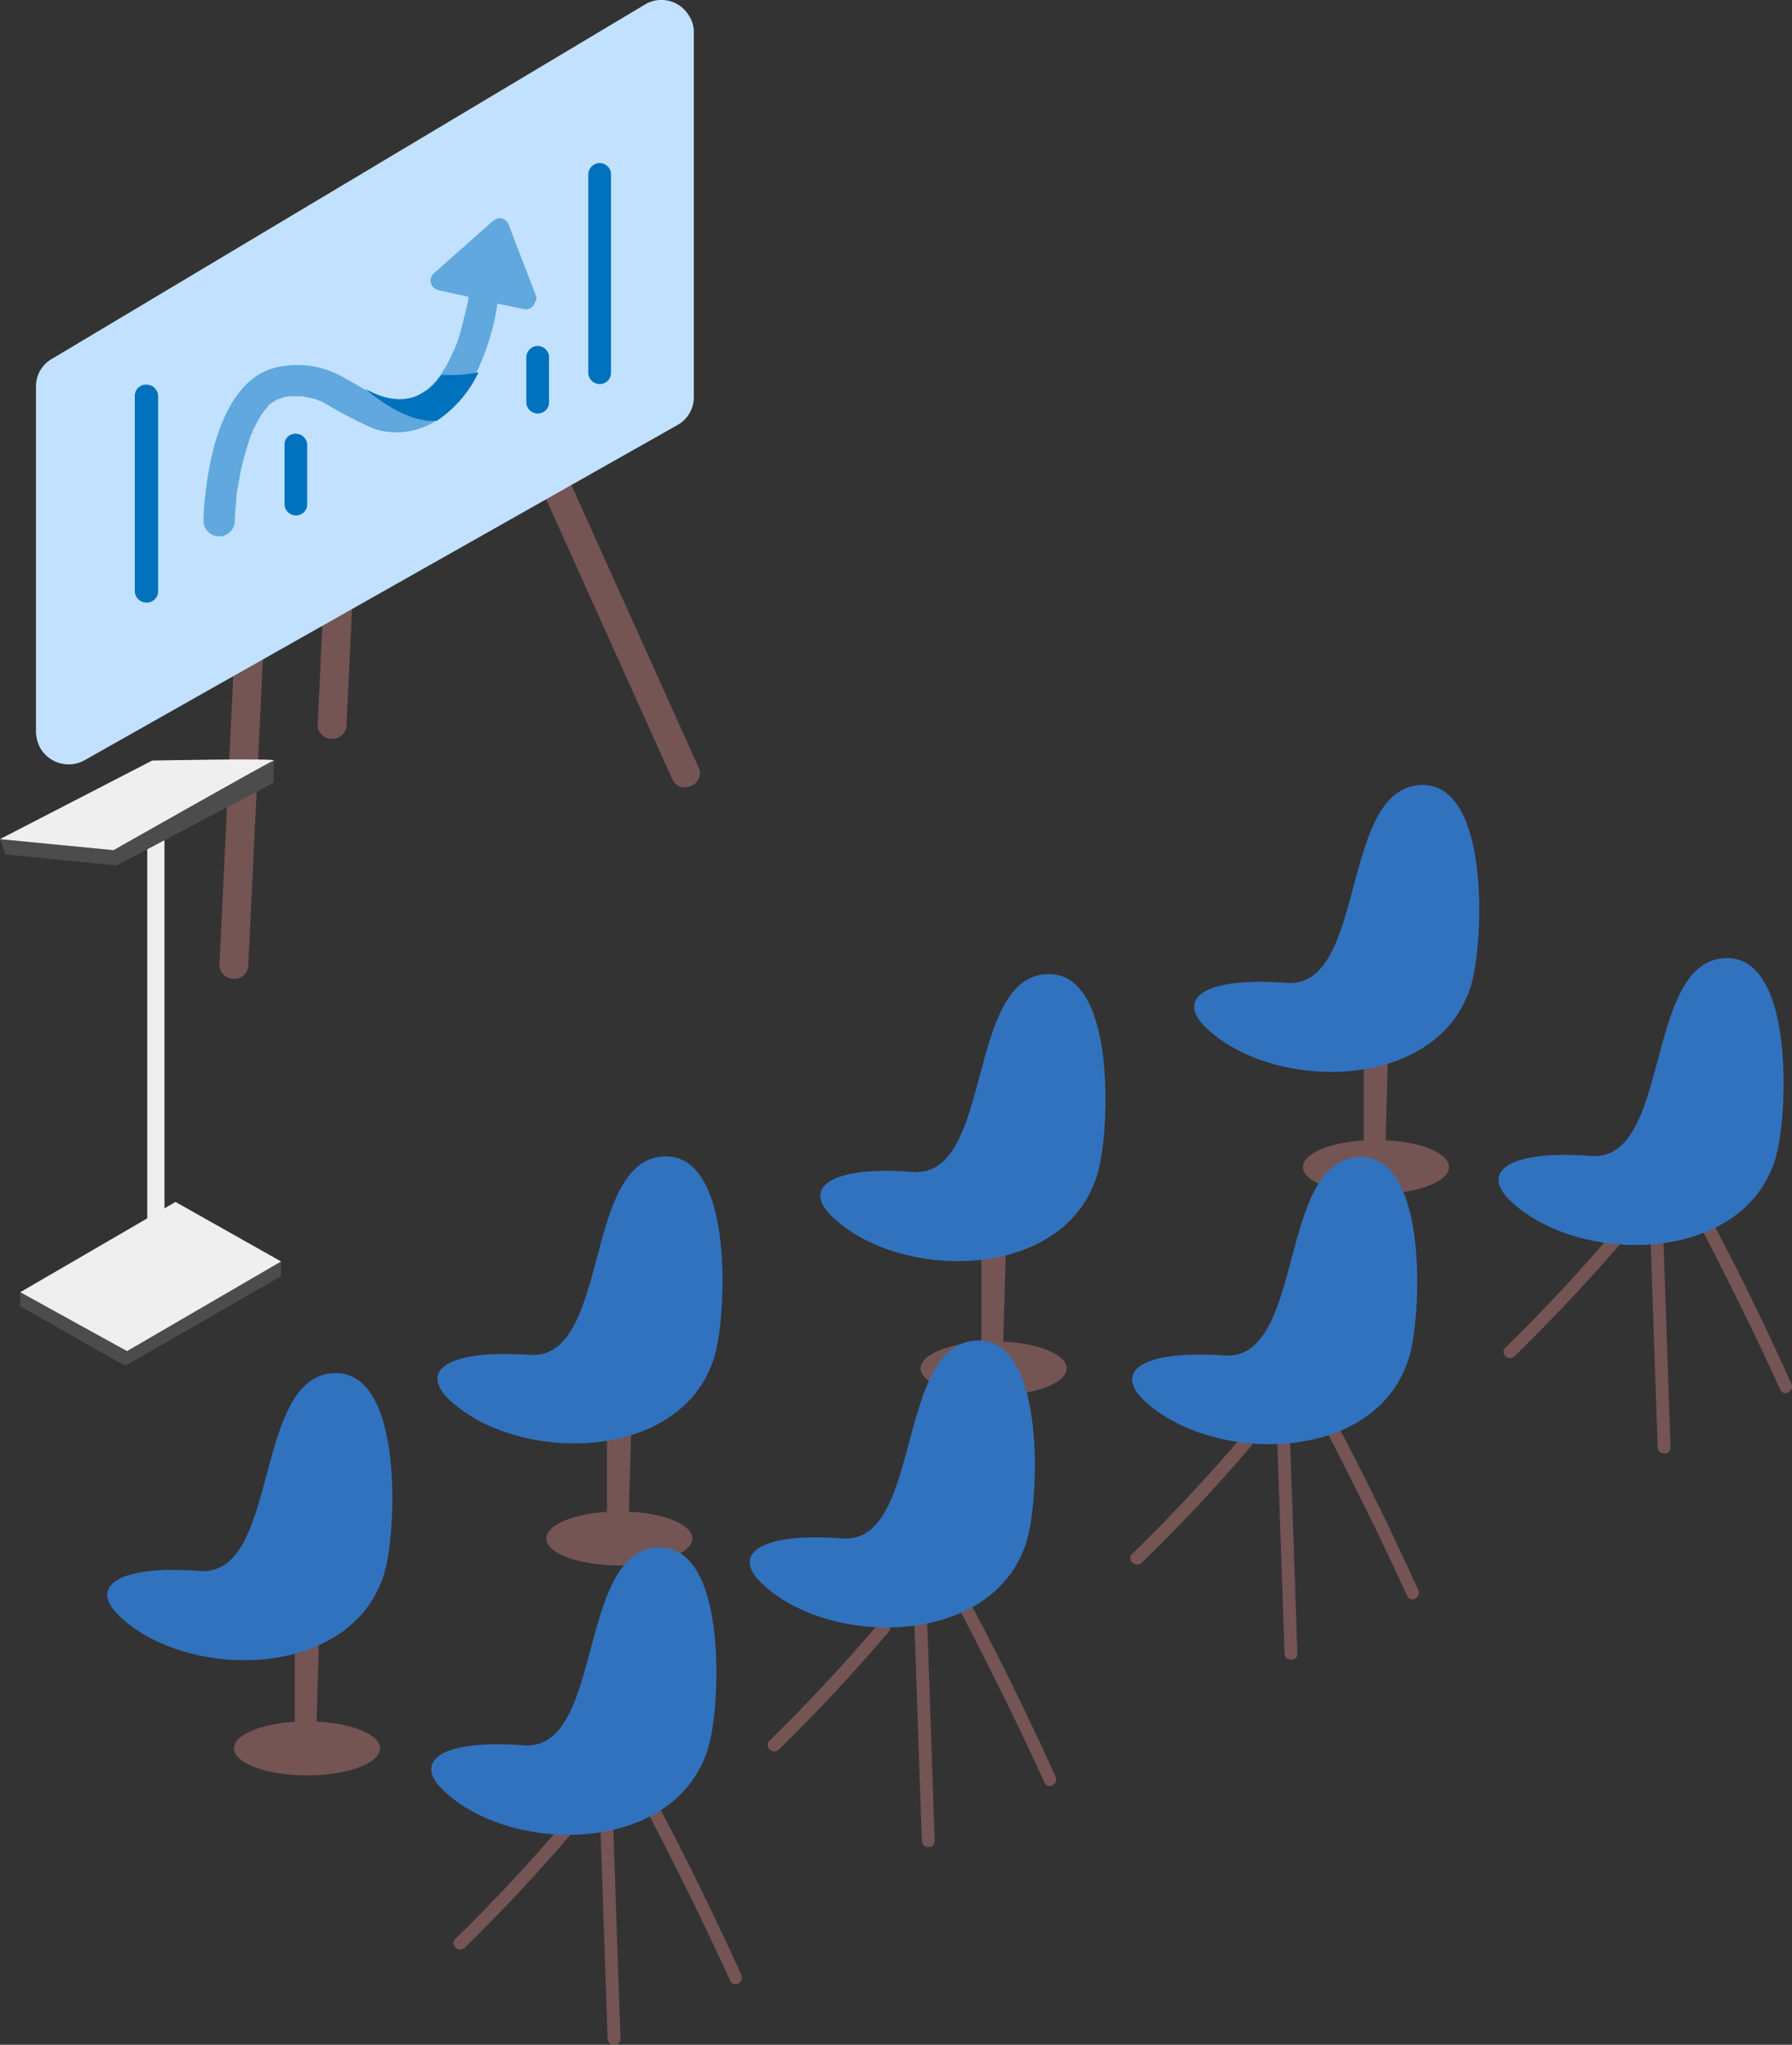 <svg xmlns="http://www.w3.org/2000/svg" width="167.366" height="190.907" viewBox="0 0 167.366 190.907">
  <rect x="0" y="0" width="167.366" height="190.907" fill="#333333" stroke="none"/>
  <g id="グループ_99" data-name="グループ 99" transform="translate(1388.723 4961)">
    <ellipse id="楕円形_109" data-name="楕円形 109" cx="6.821" cy="2.522" rx="6.821" ry="2.522" transform="translate(-1267.032 -4854.563)" fill="#755454"/>
    <path id="パス_1296" data-name="パス 1296" d="M373.993,231.2l-.287,10.2H371.7V231.2" transform="translate(-1633.058 -5094.532)" fill="#755454"/>
    <path id="パス_1301" data-name="パス 1301" d="M369.534,208.46a8.173,8.173,0,0,0,.516-1.548c1.032-3.955,1.662-18.857-5.044-18.227-7.337.688-4.872,19.029-12.323,18.456s-10.489,1.376-7.451,4.241C351.364,217.172,365.808,217.287,369.534,208.46Z" transform="translate(-1621.262 -5076.377)" fill="#3172be"/>
    <ellipse id="楕円形_110" data-name="楕円形 110" cx="6.821" cy="2.522" rx="6.821" ry="2.522" transform="translate(-1337.704 -4819.886)" fill="#755454"/>
    <path id="パス_1316" data-name="パス 1316" d="M250.693,291.7l-.287,10.145H248.4V291.7" transform="translate(-1580.43 -5120.356)" fill="#755454"/>
    <path id="パス_1320" data-name="パス 1320" d="M246.234,268.96a8.175,8.175,0,0,0,.516-1.548c1.032-3.955,1.662-18.857-5.044-18.227-7.337.688-4.872,19.029-12.323,18.513s-10.489,1.376-7.451,4.241C228.064,277.672,242.508,277.787,246.234,268.96Z" transform="translate(-1568.634 -5102.201)" fill="#3172be"/>
    <ellipse id="楕円形_111" data-name="楕円形 111" cx="6.821" cy="2.522" rx="6.821" ry="2.522" transform="translate(-1302.741 -4835.763)" fill="#755454"/>
    <path id="パス_1327" data-name="パス 1327" d="M311.693,264l-.287,10.145H309.4V264" transform="translate(-1606.466 -5108.533)" fill="#755454"/>
    <path id="パス_1328" data-name="パス 1328" d="M308.634,239.26a8.175,8.175,0,0,0,.516-1.548c1.032-3.955,1.662-18.857-5.044-18.227-7.337.688-4.872,19.029-12.323,18.456s-10.489,1.376-7.451,4.241C290.464,247.972,304.908,248.144,308.634,239.26Z" transform="translate(-1595.268 -5089.524)" fill="#3172be"/>
    <path id="パス_1358" data-name="パス 1358" d="M299.7,325.152l.688,20.118c0,.745-1.146.745-1.2,0l-.688-20.118A.6.6,0,1,1,299.7,325.152Z" transform="translate(-1601.814 -5134.377)" fill="#755454"/>
    <path id="パス_1359" data-name="パス 1359" d="M274.759,335.964c3.611-3.5,6.993-7.165,10.26-11,.516-.573,1.318.287.86.86-3.267,3.84-6.706,7.508-10.26,11C275.046,337.34,274.186,336.537,274.759,335.964Z" transform="translate(-1591.6 -5134.471)" fill="#755454"/>
    <path id="パス_1360" data-name="パス 1360" d="M306.978,322.077c2.809,5.273,5.388,10.6,7.852,15.991.287.688-.688,1.261-1.032.573-2.465-5.388-5.1-10.718-7.852-15.991A.591.591,0,0,1,306.978,322.077Z" transform="translate(-1604.961 -5133.194)" fill="#755454"/>
    <path id="パス_1361" data-name="パス 1361" d="M297.134,298.96a8.174,8.174,0,0,0,.516-1.548c1.032-3.955,1.662-18.857-5.044-18.227-7.337.688-4.872,19.029-12.323,18.456s-10.489,1.376-7.451,4.241C278.964,307.672,293.408,307.787,297.134,298.96Z" transform="translate(-1590.36 -5115.006)" fill="#3172be"/>
    <path id="パス_1376" data-name="パス 1376" d="M248.5,357.384l.688,20.118c0,.745-1.146.745-1.2,0l-.688-20.118A.6.6,0,0,1,248.5,357.384Z" transform="translate(-1579.96 -5148.153)" fill="#755454"/>
    <path id="パス_1377" data-name="パス 1377" d="M223.559,368.264c3.611-3.5,6.993-7.165,10.26-11,.516-.573,1.318.287.86.86-3.267,3.84-6.706,7.508-10.26,11C223.846,369.64,222.986,368.78,223.559,368.264Z" transform="translate(-1569.746 -5148.258)" fill="#755454"/>
    <path id="パス_1378" data-name="パス 1378" d="M255.78,354.377c2.809,5.273,5.388,10.6,7.852,15.991.287.688-.688,1.261-1.032.573-2.465-5.388-5.1-10.718-7.852-15.991C254.4,354.32,255.436,353.69,255.78,354.377Z" transform="translate(-1583.11 -5146.981)" fill="#755454"/>
    <path id="パス_1379" data-name="パス 1379" d="M245.234,332.66a8.172,8.172,0,0,0,.516-1.548c1.032-3.955,1.662-18.857-5.044-18.227-7.337.688-4.872,19.029-12.323,18.456s-10.489,1.376-7.451,4.241C227.064,341.429,241.508,341.544,245.234,332.66Z" transform="translate(-1568.207 -5129.39)" fill="#3172be"/>
    <path id="パス_1390" data-name="パス 1390" d="M358.8,294.684l.688,20.118c0,.745-1.146.745-1.2,0l-.688-20.118A.6.6,0,0,1,358.8,294.684Z" transform="translate(-1627.04 -5121.391)" fill="#755454"/>
    <path id="パス_1391" data-name="パス 1391" d="M333.859,305.607c3.611-3.5,6.993-7.165,10.26-10.948.516-.573,1.318.287.86.86-3.267,3.84-6.649,7.451-10.26,10.947C334.146,306.982,333.286,306.123,333.859,305.607Z" transform="translate(-1616.826 -5121.538)" fill="#755454"/>
    <path id="パス_1392" data-name="パス 1392" d="M366.08,291.677c2.809,5.273,5.388,10.6,7.852,15.991.287.688-.688,1.261-1.032.573-2.465-5.388-5.1-10.718-7.852-15.991C364.7,291.62,365.736,290.99,366.08,291.677Z" transform="translate(-1630.189 -5120.219)" fill="#755454"/>
    <path id="パス_1393" data-name="パス 1393" d="M359.434,269.06a8.174,8.174,0,0,0,.516-1.548c1.032-3.955,1.662-18.857-5.044-18.227-7.337.688-4.872,19.029-12.323,18.513s-10.489,1.376-7.451,4.241C341.264,277.772,355.708,277.944,359.434,269.06Z" transform="translate(-1616.951 -5102.244)" fill="#3172be"/>
    <path id="パス_1418" data-name="パス 1418" d="M419.6,261.084l.688,20.118c0,.745-1.146.745-1.2,0q-.344-10.059-.688-20.118A.6.6,0,0,1,419.6,261.084Z" transform="translate(-1652.991 -5107.049)" fill="#755454"/>
    <path id="パス_1419" data-name="パス 1419" d="M394.659,271.964c3.611-3.5,6.993-7.165,10.26-11,.516-.573,1.318.287.86.86-3.267,3.84-6.706,7.451-10.26,10.947C394.946,273.34,394.086,272.48,394.659,271.964Z" transform="translate(-1642.777 -5107.154)" fill="#755454"/>
    <path id="パス_1420" data-name="パス 1420" d="M426.88,258.069c2.809,5.216,5.388,10.546,7.852,15.991.287.688-.688,1.261-1.032.573-2.465-5.388-5.1-10.718-7.852-15.991C425.5,257.954,426.536,257.381,426.88,258.069Z" transform="translate(-1656.141 -5105.868)" fill="#755454"/>
    <path id="パス_1421" data-name="パス 1421" d="M419.134,236.66a8.173,8.173,0,0,0,.516-1.548c1.032-3.955,1.662-18.857-5.044-18.227-7.337.688-4.872,19.029-12.323,18.456s-10.489,1.376-7.451,4.241C400.964,245.372,415.408,245.487,419.134,236.66Z" transform="translate(-1642.433 -5088.414)" fill="#3172be"/>
    <g id="screen" transform="translate(-1385.363 -4961)">
      <path id="パス_1422" data-name="パス 1422" d="M202.482,98.6h.172a1.313,1.313,0,0,1,1.2,1.318l-2.063,43.331a1.313,1.313,0,0,1-1.318,1.2H200.3a1.313,1.313,0,0,1-1.2-1.318L201.163,99.8A1.313,1.313,0,0,1,202.482,98.6Z" transform="translate(-172.792 -75.469)" fill="#755454"/>
      <path id="パス_1423" data-name="パス 1423" d="M226.348,113.174l.172-.057a1.259,1.259,0,0,1,1.662.63L246.007,153.3a1.259,1.259,0,0,1-.63,1.662l-.172.057a1.259,1.259,0,0,1-1.662-.63l-17.825-39.548A1.241,1.241,0,0,1,226.348,113.174Z" transform="translate(-184.105 -81.618)" fill="#755454"/>
      <path id="パス_1424" data-name="パス 1424" d="M186.482,137.7h.172a1.313,1.313,0,0,1,1.2,1.318l-2.063,43.331a1.313,1.313,0,0,1-1.318,1.2H184.3a1.313,1.313,0,0,1-1.2-1.318l2.063-43.331A1.313,1.313,0,0,1,186.482,137.7Z" transform="translate(-165.962 -92.159)" fill="#755454"/>
      <path id="パス_1425" data-name="パス 1425" d="M214.643,61.314V95.3a2.968,2.968,0,0,1-1.548,2.637l-55.368,31.295a3.068,3.068,0,0,1-4.127-1.146,3.4,3.4,0,0,1-.4-1.49V94.328a2.939,2.939,0,0,1,1.49-2.579l55.368-33.072a2.983,2.983,0,0,1,4.127,1.032A2.745,2.745,0,0,1,214.643,61.314Z" transform="translate(-153.2 -58.244)" fill="#c1e1ff"/>
      <path id="パス_1426" data-name="パス 1426" d="M188.6,128.672v.057c.057-.057.057-.115.115-.229l-.115.172Z" transform="translate(-168.31 -88.232)" fill="#0071bc" opacity="0.5"/>
      <path id="パス_1427" data-name="パス 1427" d="M211.566,101.079l-2.579-6.706a.89.89,0,0,0-1.146-.516c-.115.057-.172.115-.287.172l-5.56,4.929a.9.9,0,0,0-.057,1.261,1.248,1.248,0,0,0,.459.287l2.866.63a8.118,8.118,0,0,1-.229,1.146l-.516,2.063c-.115.4-.229.745-.344,1.089l-.229.573-.115.287c.172-.459,0-.057-.057.057a10.692,10.692,0,0,1-1.261,2.235c-.057.057-.115.115-.115.172l-.057.057a3.706,3.706,0,0,1-.459.516l-.4.4-.229.172h-.057a9.966,9.966,0,0,1-1.032.63H200.1l-.344.115c-.229.057-.459.115-.63.172H198.1l-.229-.057c-.172-.057-.4-.115-.573-.172s-.287-.115-.459-.172h-.057l-.287-.115c-.344-.172-.688-.4-1.032-.573-.688-.4-1.376-.8-2.121-1.2a8.587,8.587,0,0,0-6.076-.8c-3.324.8-4.929,4.356-5.789,7.394a30.514,30.514,0,0,0-.8,4.471A17,17,0,0,0,180.5,122v.115a1.464,1.464,0,0,0,2.923,0c0-.573.057-1.146.115-1.72,0-.287.057-.573.057-.86,0-.115.057-.229.057-.4l.057-.229c.115-.688.229-1.376.4-2.063.172-.745.4-1.49.63-2.235l.172-.516c0-.057.057-.115.057-.172v.057c0-.057.057-.057.057-.115V113.8c0-.057.057-.057.057-.115.115-.287.287-.573.459-.917a8.026,8.026,0,0,1,.573-.917l.115-.172a2.5,2.5,0,0,0,.344-.4c.115-.172.229-.172.344-.287l.229-.115a1.152,1.152,0,0,1,.459-.229h.057l.115-.057a1.349,1.349,0,0,1,.459-.115.727.727,0,0,1,.344-.057h1.146c.115,0,.516.115.057,0,.4.115.86.172,1.261.287l.229.115.172.057.115.057.344.172a37.776,37.776,0,0,0,4.528,2.35,6.831,6.831,0,0,0,5.674-.688,10.167,10.167,0,0,0,3.668-4.127,22.4,22.4,0,0,0,2.178-6.878l2.465.516a.854.854,0,0,0,1.032-.63A.547.547,0,0,0,211.566,101.079Zm-10.317,8.827Z" transform="translate(-164.853 -73.421)" fill="#0071bc" opacity="0.5"/>
      <path id="パス_1428" data-name="パス 1428" d="M214.007,119.129c-1.2,1.719-3.439,3.382-7.107,1.318,0,0,3.5,3.21,6.649,2.98a11.121,11.121,0,0,0,3.9-4.528A13.9,13.9,0,0,1,214.007,119.129Z" transform="translate(-176.121 -84.134)" fill="#0071bc"/>
      <path id="パス_1429" data-name="パス 1429" d="M243.2,85.771v18.685a1.079,1.079,0,0,0,1.146.974,1.048,1.048,0,0,0,.974-.974V85.771a1.079,1.079,0,0,0-1.146-.974A1.1,1.1,0,0,0,243.2,85.771Z" transform="translate(-191.615 -69.575)" fill="#0071bc"/>
      <path id="パス_1430" data-name="パス 1430" d="M233.1,115.571v4.356a1.079,1.079,0,0,0,1.146.974,1.048,1.048,0,0,0,.974-.974v-4.356a1.079,1.079,0,0,0-1.146-.974A1.1,1.1,0,0,0,233.1,115.571Z" transform="translate(-187.304 -82.295)" fill="#0071bc"/>
      <path id="パス_1431" data-name="パス 1431" d="M193.7,129.871v5.674a1.079,1.079,0,0,0,1.146.974,1.048,1.048,0,0,0,.974-.974v-5.674a1.079,1.079,0,0,0-1.146-.974A1,1,0,0,0,193.7,129.871Z" transform="translate(-170.487 -88.399)" fill="#0071bc"/>
      <path id="パス_1432" data-name="パス 1432" d="M169.3,121.989v18.169a1.088,1.088,0,0,0,1.089,1.089,1.054,1.054,0,0,0,1.089-1.089V121.989a1.088,1.088,0,0,0-1.089-1.089A1.054,1.054,0,0,0,169.3,121.989Z" transform="translate(-160.072 -84.988)" fill="#0071bc"/>
    </g>
    <g id="character" transform="translate(-1398.167 -4909.286)">
      <path id="パス_1433" data-name="パス 1433" d="M174.66,264.8v1.376L160.1,274.544l-9.8-5.56v-1.318" transform="translate(-138.965 -198.737)" fill="#4c4c4c"/>
      <path id="パス_1434" data-name="パス 1434" d="M174.66,260.66l-14.386,8.368-9.973-5.5,14.5-8.426Z" transform="translate(-138.965 -194.597)" fill="#efefef"/>
      <rect id="長方形_88" data-name="長方形 88" width="1.605" height="43.962" transform="translate(23.2 24.165)" fill="#efefef"/>
      <path id="パス_1464" data-name="パス 1464" d="M172.563,183.2v2.063L157.89,193l-10.374-1.032L147,190.537" transform="translate(-137.556 -163.907)" fill="#4c4c4c"/>
      <path id="パス_1465" data-name="パス 1465" d="M161.215,183.124s11.979-.229,11.349,0-14.96,8.368-14.96,8.368L147,190.461Z" transform="translate(-137.556 -163.831)" fill="#efefef"/>
    </g>
    <ellipse id="楕円形_112" data-name="楕円形 112" cx="6.821" cy="2.522" rx="6.821" ry="2.522" transform="translate(-1366.871 -4800.283)" fill="#755454"/>
    <path id="パス_1468" data-name="パス 1468" d="M250.693,291.7l-.287,10.145H248.4V291.7" transform="translate(-1609.596 -5100.753)" fill="#755454"/>
    <path id="パス_1397" data-name="パス 1397" d="M192.434,304.26a8.175,8.175,0,0,0,.516-1.548c1.032-3.955,1.662-18.857-5.044-18.227-7.337.688-4.872,19.029-12.323,18.456s-10.489,1.376-7.451,4.241C174.207,312.972,188.651,313.144,192.434,304.26Z" transform="translate(-1545.67 -5117.268)" fill="#3172be"/>
  </g>
</svg>
